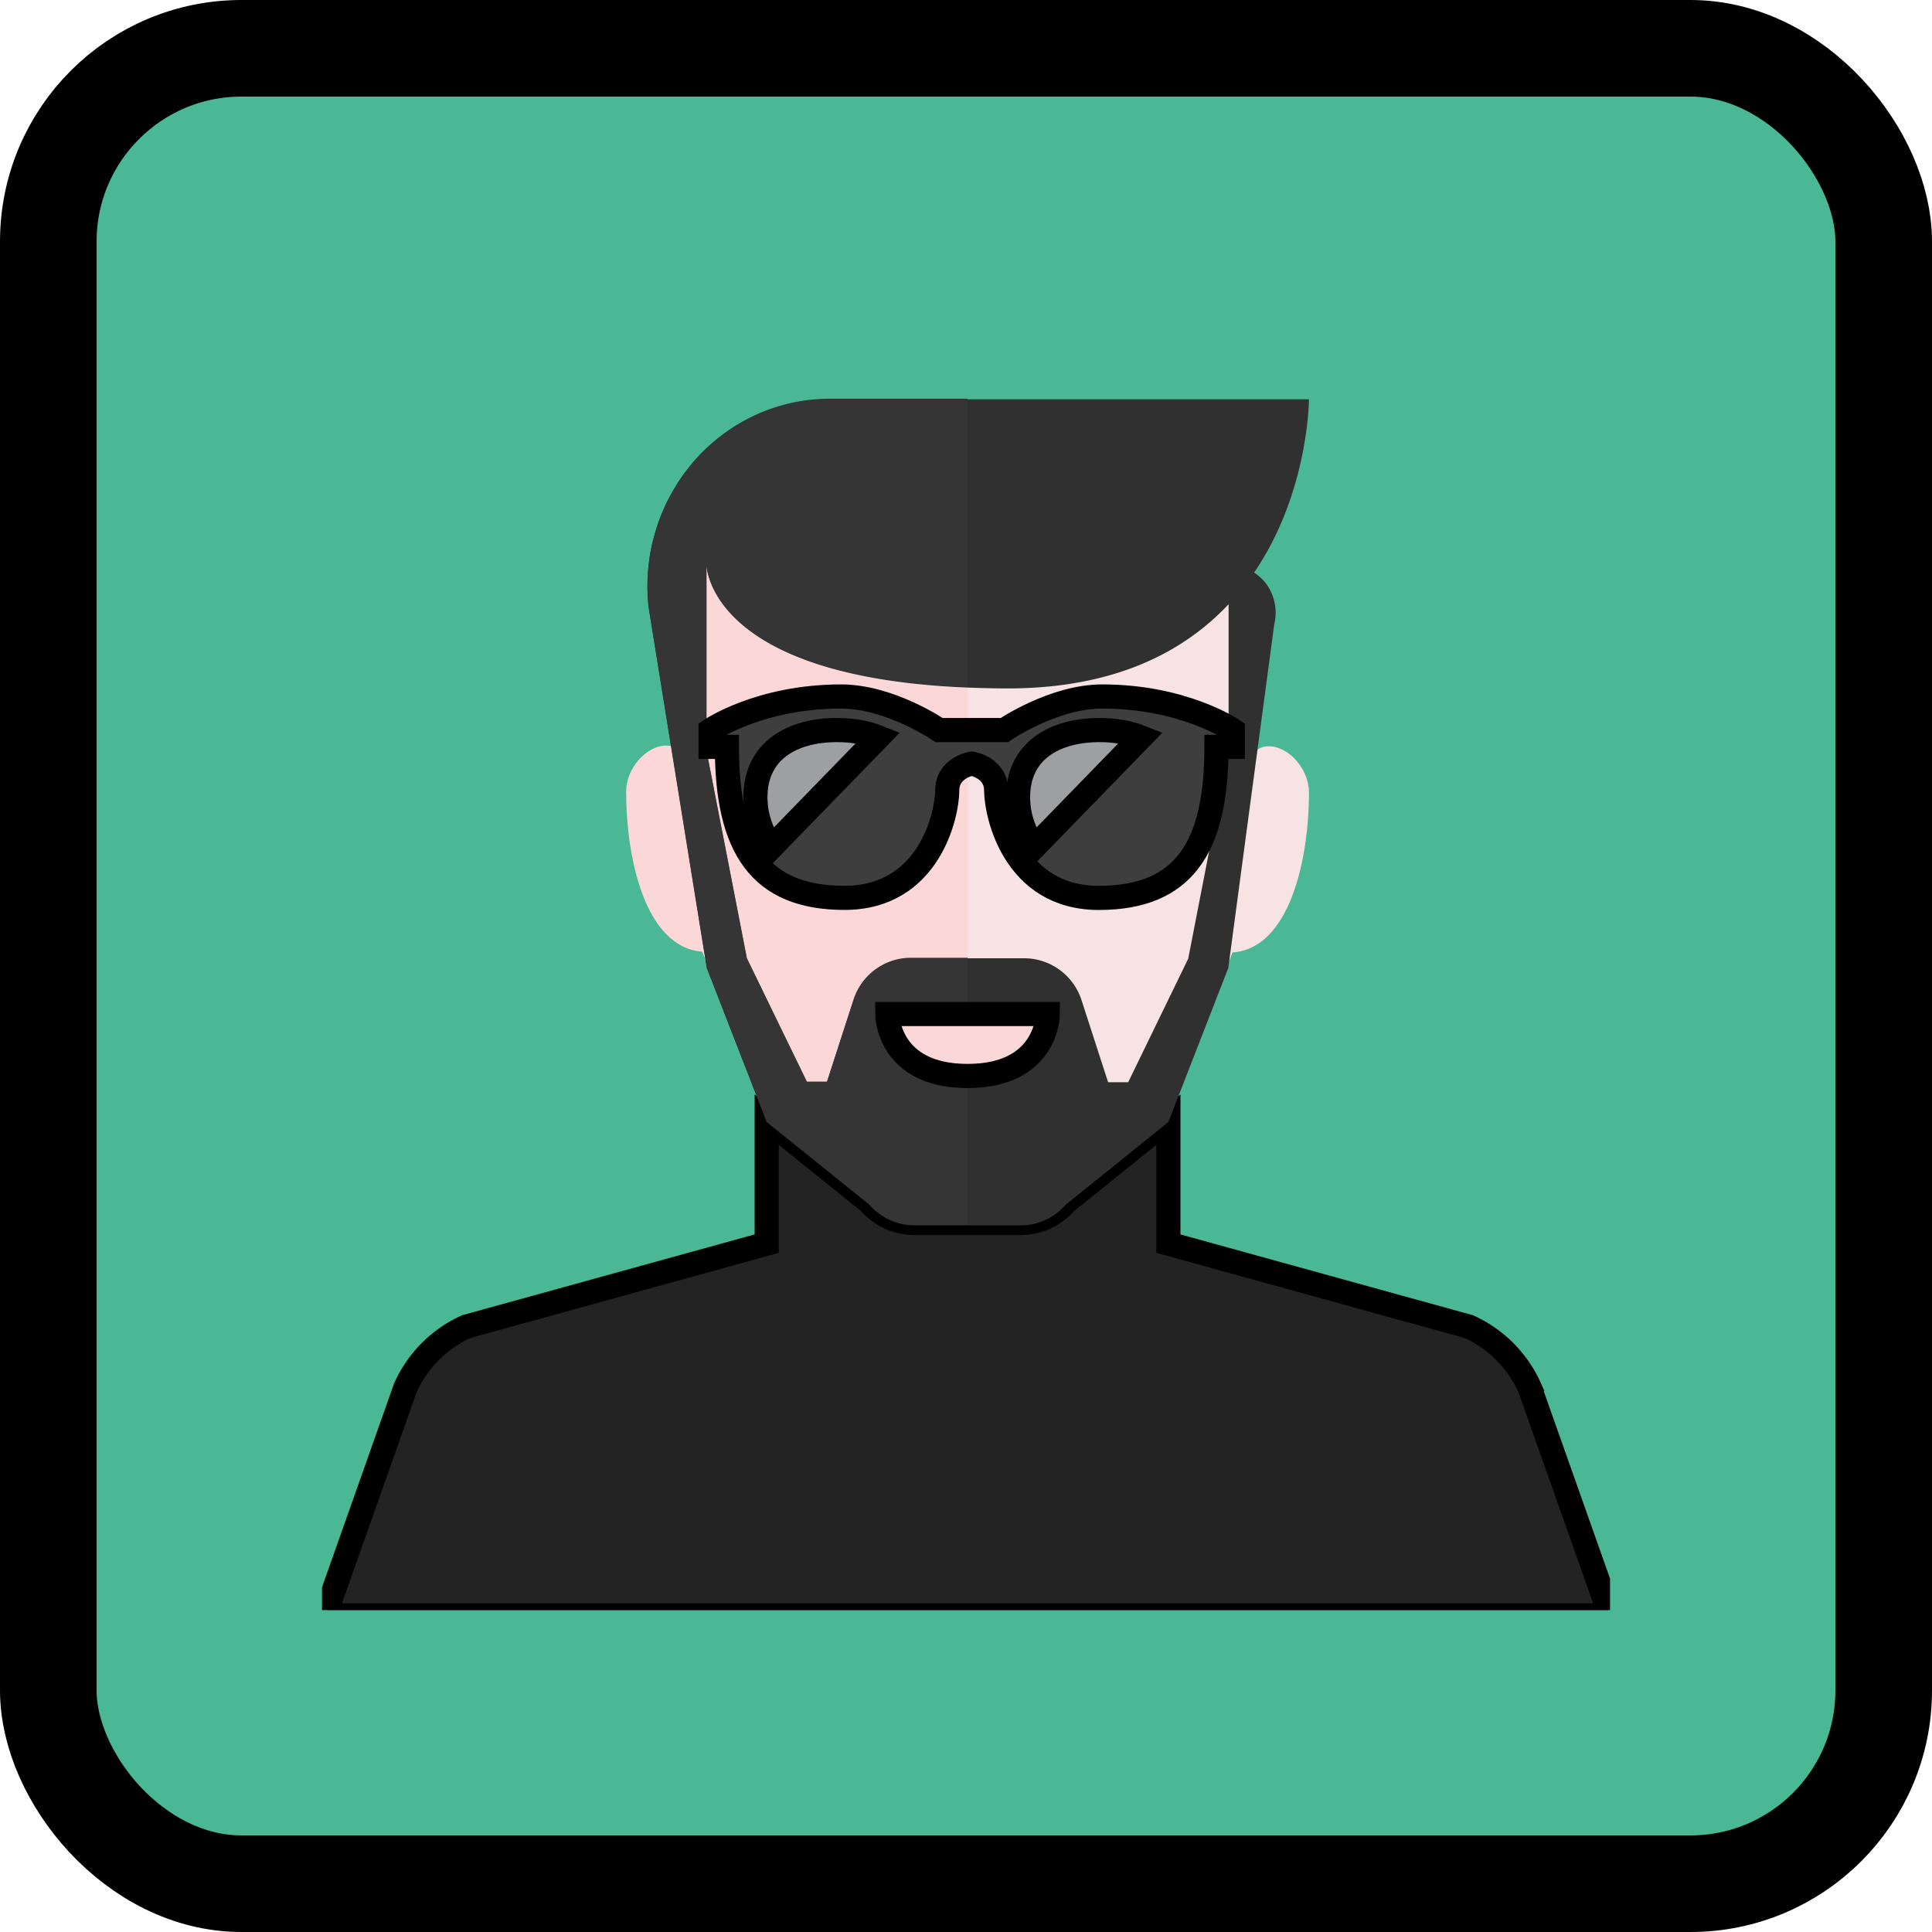 <svg xmlns="http://www.w3.org/2000/svg" width="40" height="40" fill="none"><rect width="38" height="38" x="1" y="1" fill="#4AB795" stroke="#000" stroke-width="2" rx="4"/><g clip-path="url(#a)"><path fill="#232323" stroke="#000" stroke-width=".5" d="M31.675 28.74a2.53 2.53 0 0 0-1.266-1.274l-6.219-1.718v-2.566l-2.123 1.708c-.236.274-.575.43-.93.43h-2.209c-.356 0-.695-.156-.931-.43l-2.123-1.708v2.566l-6.219 1.718a2.52 2.52 0 0 0-1.265 1.275l-1.663 4.703h26.611l-1.664-4.703Z"/><path fill="#F7E3E3" d="M27.1 16.401c0-.475-.415-.95-.83-.95-.417 0-.417.475-.417.475v-.475c-.007-3.848-.426-6.413-5.82-6.413-5.396 0-5.815 2.565-5.822 6.413v3.405l1.663 4.276 2.123 1.708c.236.274.575.43.931.43h2.208c.356 0 .695-.156.931-.43l2.123-1.708 1.328-3.413c1.183-.081 1.583-1.924 1.583-3.318"/><path fill="#FBD7D7" d="M14.21 15.436v.475s0-.475-.415-.475c-.416 0-.832.475-.832.95 0 1.393.4 3.236 1.583 3.318l1.328 3.413 2.123 1.708c.236.274.575.43.931.43h1.104V9.022c-5.395 0-5.814 2.566-5.821 6.414"/><path fill="#303030" d="M25.965 11.855C27.1 10.189 27.1 8.267 27.1 8.267h-9.924c-1.072 0-2.094.47-2.81 1.292a3.95 3.95 0 0 0-.938 3.014l1.204 7.469 1.241 3.19 2.123 1.708c.237.273.575.43.931.43h2.208c.356 0 .695-.157.932-.43l2.122-1.708 1.241-3.19.951-7.11a1.02 1.02 0 0 0-.177-.86 1 1 0 0 0-.24-.217m-.527 3.696-.832 4.276v.013l-1.247 2.566h-.416l-.547-1.689a1.25 1.25 0 0 0-1.184-.877h-2.36a1.25 1.25 0 0 0-1.183.877l-.547 1.689h-.416l-1.247-2.566v-.013l-.832-4.276v-3.864s.005 2.33 5.405 2.548c.266.01.54.018.832.018 2.225 0 3.653-.763 4.574-1.743z"/><path fill="#353535" d="m14.634 20.03 1.24 3.19 2.123 1.709c.237.273.575.43.931.43h1.104v-5.53h-1.18a1.25 1.25 0 0 0-1.183.876l-.547 1.689h-.416l-1.247-2.566v-.013l-.832-4.276v-3.863s.005 2.329 5.405 2.547V8.255h-2.855c-1.072 0-2.094.47-2.81 1.292a3.95 3.95 0 0 0-.938 3.015"/><path fill="#FBD7D7" stroke="#000" stroke-width=".5" d="M18.37 20.994h3.325s0 1.283-1.663 1.283-1.663-1.283-1.663-1.283Z"/><path fill="#3E3E3F" stroke="#000" stroke-width=".5" d="M22.82 14.42c-1.013 0-2.026.695-2.026.695h-1.352s-1.014-.695-2.027-.695c-1.69 0-2.703.695-2.703.695v.348h.338c0 2.084.676 3.126 2.435 3.126 1.76 0 2.126-1.737 2.126-2.218 0-.482.507-.561.507-.561s.507.079.507.56.366 2.22 2.125 2.22c1.76 0 2.436-1.043 2.436-3.127h.337v-.348s-1.014-.695-2.703-.695Z"/><path fill="#9E9FA0" stroke="#000" stroke-width=".5" d="M17.33 15.115c-.933 0-1.69.43-1.69 1.39 0 .388.126.745.335 1.034l2.211-2.274c-.251-.1-.543-.15-.856-.15Zm5.438 0c-.934 0-1.69.43-1.69 1.39 0 .388.126.745.335 1.034l2.211-2.274c-.251-.1-.544-.15-.856-.15Z"/></g><defs><clipPath id="a"><path fill="#fff" d="M6.667 6.667h26.667v26.667H6.667z"/></clipPath></defs></svg>